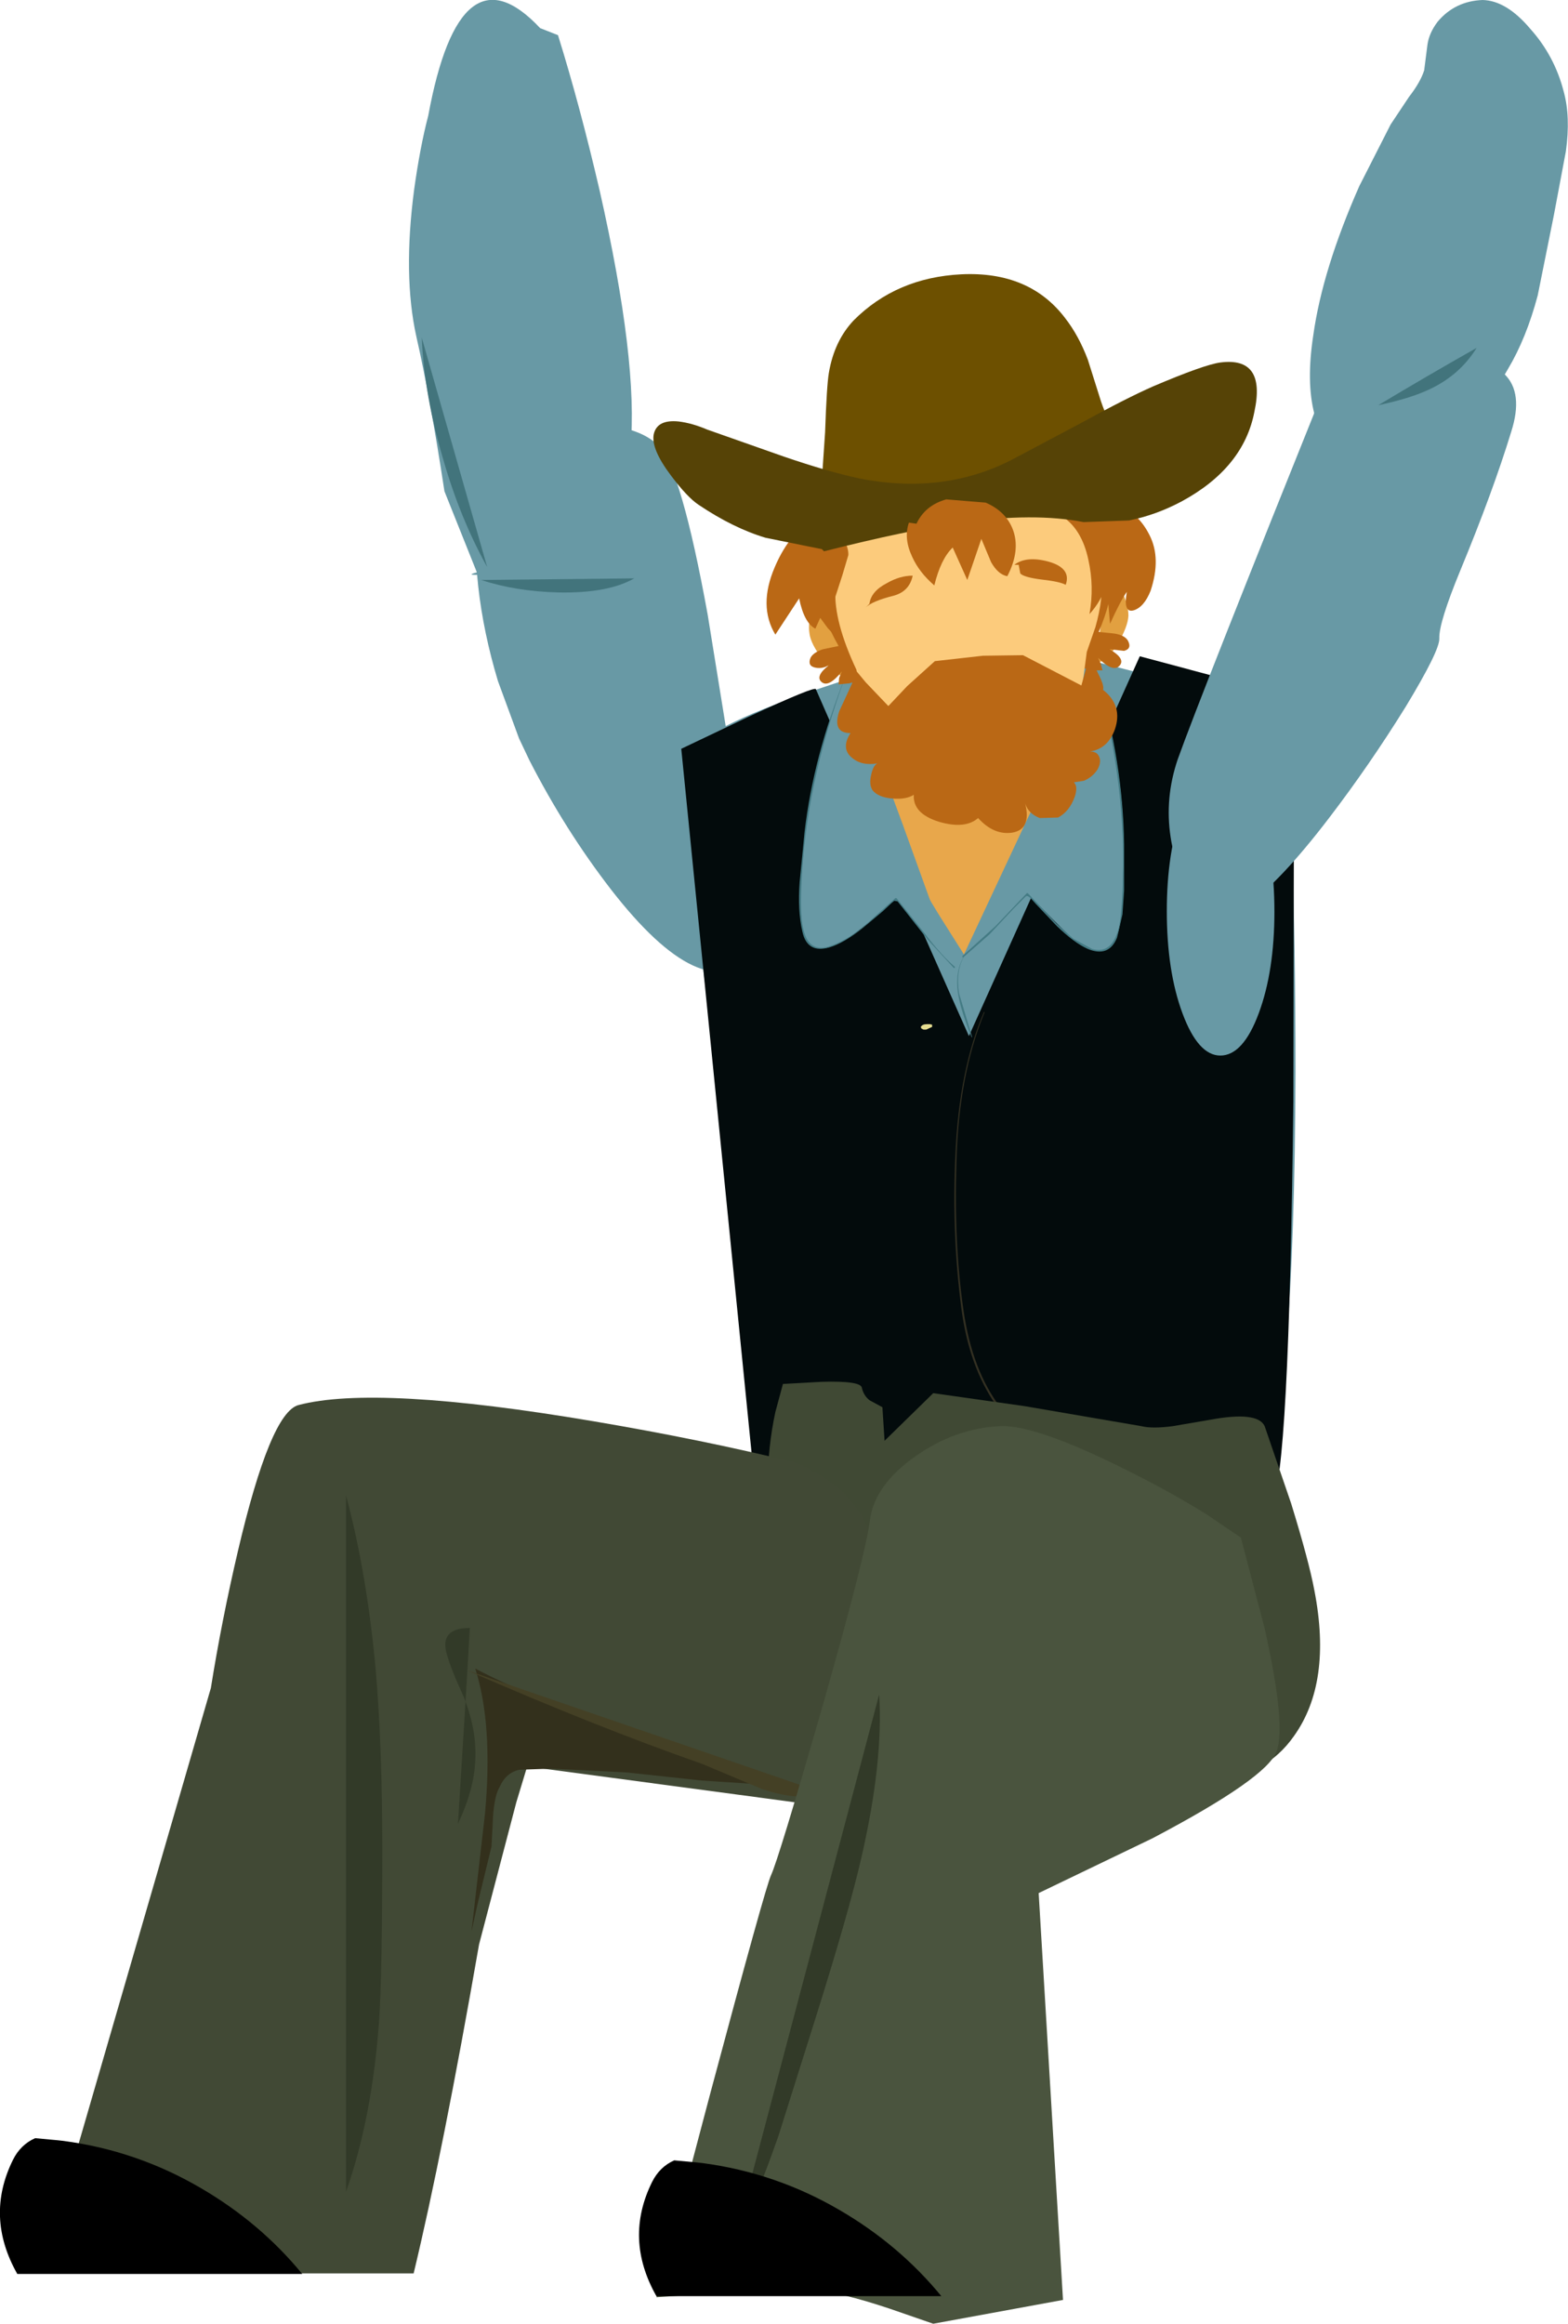 <?xml version="1.0" encoding="UTF-8" standalone="no"?>
<svg xmlns:xlink="http://www.w3.org/1999/xlink" height="214.75px" width="145.0px" xmlns="http://www.w3.org/2000/svg">
  <g transform="matrix(1.0, 0.0, 0.0, 1.0, 5.3, 26.7)">
    <path d="M69.15 104.4 L74.3 105.8 Q83.35 107.75 93.7 107.2 101.75 106.75 110.3 104.7 L111.45 109.45 Q102.55 111.65 93.95 112.1 83.0 112.7 73.25 110.55 L67.6 109.05 65.5 108.25 67.5 103.8 69.15 104.4" fill="#2b120c" fill-rule="evenodd" stroke="none"/>
    <path d="M64.55 59.5 L64.4 61.65 Q59.7 66.45 51.2 55.5 46.95 50.0 43.65 43.55 L42.7 41.55 40.75 36.25 Q38.05 27.3 38.85 19.15 39.1 16.7 41.3 14.95 43.2 13.45 46.2 12.85 L51.65 12.7 Q54.35 13.2 55.6 14.5 57.7 16.65 60.15 30.15 L63.4 50.25 Q64.45 56.1 64.55 59.5" fill="#6899a5" fill-rule="evenodd" stroke="none"/>
    <path d="M53.35 26.75 Q50.9 28.15 46.3 28.05 42.4 27.95 39.2 26.9 L53.35 26.75" fill="#42747c" fill-rule="evenodd" stroke="none"/>
    <path d="M58.95 42.4 Q60.9 40.0 73.0 36.1 79.05 34.15 84.75 32.65 88.75 32.45 100.85 35.7 112.75 38.9 113.45 40.15 113.8 40.75 114.15 50.5 114.5 61.0 114.5 72.3 114.4 104.0 111.35 108.7 108.4 113.2 87.3 112.0 L73.1 110.7 66.75 109.85 Q64.05 94.0 61.7 77.6 57.0 44.85 58.95 42.4" fill="#6899a5" fill-rule="evenodd" stroke="none"/>
    <path d="M63.9 39.55 Q70.15 36.65 70.15 37.0 L77.25 53.2 84.3 69.05 100.1 33.95 106.65 35.7 Q113.35 37.65 113.85 38.8 114.2 39.45 114.35 50.6 L114.3 75.05 Q113.9 110.2 112.3 112.1 111.45 113.1 108.15 113.2 L101.1 112.5 Q97.1 111.75 94.1 110.45 90.75 109.05 89.85 107.5 85.45 115.1 74.55 113.85 71.15 113.45 67.5 112.2 L64.55 111.05 57.7 42.5 63.9 39.55" fill="#030b0c" fill-rule="evenodd" stroke="none"/>
    <path d="M76.55 43.35 L76.65 39.3 92.8 46.1 Q92.3 51.0 88.05 56.8 L85.2 60.25 83.9 61.6 81.5 57.8 Q78.85 53.5 77.75 50.7 76.65 47.95 76.55 43.35" fill="#e8a74b" fill-rule="evenodd" stroke="none"/>
    <path d="M72.9 35.75 L73.55 38.65 Q74.2 38.6 78.2 49.55 L82.95 62.7 80.25 59.75 77.55 56.35 Q74.5 59.1 73.25 59.9 70.4 61.8 69.35 60.25 68.25 58.8 69.1 50.95 69.75 43.9 72.9 35.75" fill="#6899a5" fill-rule="evenodd" stroke="none"/>
    <path d="M96.2 35.85 Q98.6 44.4 98.6 51.35 L98.55 56.05 Q98.35 59.75 97.55 60.65 96.35 62.0 93.7 59.9 L89.7 55.9 86.7 59.0 83.75 61.7 89.65 49.1 Q94.65 38.6 95.25 38.7 L96.2 35.85" fill="#6899a5" fill-rule="evenodd" stroke="none"/>
    <path d="M85.7 66.8 L85.75 66.85 Q83.35 72.65 83.15 80.65 82.9 88.2 83.8 94.4 84.6 99.95 87.2 103.35 L90.55 107.0 94.15 110.4 94.15 110.5 94.1 110.5 90.25 107.05 86.8 103.15 Q84.3 99.55 83.6 94.2 82.7 87.3 83.05 79.95 83.4 72.1 85.7 66.8" fill="#333022" fill-rule="evenodd" stroke="none"/>
    <path d="M79.9 68.35 L79.85 68.2 Q80.0 67.95 80.4 67.95 L80.7 67.95 80.9 68.0 80.9 68.2 80.35 68.45 80.1 68.45 79.9 68.35" fill="#e5dd91" fill-rule="evenodd" stroke="none"/>
    <path d="M72.9 35.75 Q69.15 45.85 68.8 55.25 68.7 57.9 68.95 59.0 69.4 61.3 71.25 60.8 72.8 60.35 74.6 58.9 L77.5 56.3 77.6 56.3 80.2 59.55 Q81.8 61.65 83.0 62.65 L83.0 62.75 82.9 62.75 80.5 60.15 78.3 57.35 77.7 56.6 77.4 56.55 77.15 56.75 76.35 57.5 74.5 59.05 Q72.75 60.45 71.4 60.85 69.35 61.45 68.9 59.4 68.45 57.45 68.65 54.8 L69.1 50.2 Q69.9 43.25 72.9 35.75" fill="#447b84" fill-rule="evenodd" stroke="none"/>
    <path d="M96.15 35.85 L96.2 35.85 Q98.55 43.75 98.65 51.35 L98.65 55.6 98.5 57.8 98.0 59.95 Q97.25 61.8 95.3 61.0 94.05 60.45 92.45 58.9 L90.5 56.85 90.05 56.35 Q89.7 56.0 89.55 56.15 L88.4 57.3 86.2 59.65 83.75 61.8 83.7 61.75 83.7 61.65 86.75 58.9 89.65 55.85 89.75 55.85 92.4 58.65 93.95 60.05 95.7 61.0 Q97.45 61.5 98.1 59.25 98.4 58.25 98.5 55.6 98.95 46.05 96.15 35.85" fill="#447b84" fill-rule="evenodd" stroke="none"/>
    <path d="M76.3 103.35 L76.5 106.45 81.0 102.05 89.45 103.25 100.25 105.1 Q101.25 105.35 103.15 105.1 L106.65 104.5 Q111.0 103.7 111.65 105.1 L114.1 112.25 Q115.75 117.6 116.25 120.3 117.9 128.8 114.35 133.75 113.05 135.6 111.2 136.6 109.65 137.45 108.5 137.3 105.7 137.05 79.65 130.15 L64.6 128.75 65.15 121.05 65.7 110.4 Q65.7 107.05 66.4 103.8 L67.1 101.2 70.7 101.0 Q74.3 100.9 74.4 101.55 74.55 102.25 75.1 102.7 L76.3 103.35" fill="#404934" fill-rule="evenodd" stroke="none"/>
    <path d="M79.25 41.4 L81.35 40.05 Q80.3 40.9 78.65 41.75 L78.15 42.0 79.25 41.4 M76.45 41.7 Q76.45 42.25 76.85 42.35 76.4 42.25 76.45 41.7" fill="#935b12" fill-rule="evenodd" stroke="none"/>
    <path d="M92.3 40.3 Q90.6 39.7 89.45 38.9 L91.6 40.0 94.45 40.05 94.5 40.05 Q94.7 41.2 92.3 40.3" fill="#935b12" fill-rule="evenodd" stroke="none"/>
    <path d="M83.4 40.2 L84.1 40.1 84.7 39.5 Q83.9 40.65 83.4 40.2" fill="#935b12" fill-rule="evenodd" stroke="none"/>
    <path d="M86.35 39.0 L86.4 39.0 Q86.4 39.65 87.2 39.65 L87.2 39.7 86.6 39.55 86.35 39.0" fill="#935b12" fill-rule="evenodd" stroke="none"/>
    <path d="M102.95 50.65 Q102.4 47.05 103.6 43.5 105.65 37.75 117.65 7.95 122.75 6.4 127.35 6.3 136.75 6.0 134.45 13.2 132.75 18.75 129.75 26.0 127.75 30.85 127.8 32.3 127.85 33.4 124.7 38.6 121.35 44.0 117.6 48.9 113.05 54.85 109.95 57.0 106.35 59.6 105.75 57.45 103.45 54.05 102.95 50.65" fill="#6899a5" fill-rule="evenodd" stroke="none"/>
    <path d="M84.15 61.25 Q83.0 62.7 83.4 65.15 L84.6 69.15 84.55 69.15 Q83.55 66.7 83.3 65.15 82.95 62.7 84.15 61.25" fill="#447b84" fill-rule="evenodd" stroke="none"/>
    <path d="M49.6 104.65 Q59.65 106.35 68.2 108.45 79.0 112.8 74.8 126.8 72.75 133.8 68.5 139.9 L43.45 136.55 42.45 139.85 39.0 153.0 Q35.65 172.2 32.95 183.4 L13.0 183.4 0.0 178.2 14.2 129.3 Q15.2 123.05 16.7 116.65 19.7 103.85 22.3 103.15 29.5 101.25 49.6 104.65" fill="#414935" fill-rule="evenodd" stroke="none"/>
    <path d="M68.45 138.8 L68.65 139.15 Q67.1 138.45 64.25 138.15 L59.6 137.85 52.65 137.1 45.7 136.75 42.75 136.85 Q41.5 137.1 40.9 138.45 40.45 139.2 40.3 141.05 L40.15 143.95 38.9 149.1 38.3 151.8 39.55 140.9 Q40.3 132.7 38.65 127.5 41.7 129.15 46.6 130.95 L54.75 133.8 61.55 136.7 Q65.8 138.55 68.45 138.8" fill="#33301c" fill-rule="evenodd" stroke="none"/>
    <path d="M65.2 138.65 L59.6 136.3 Q50.0 132.95 37.85 127.65 L71.0 139.05 Q68.7 139.8 65.2 138.65" fill="#444025" fill-rule="evenodd" stroke="none"/>
    <path d="M136.9 0.6 Q135.85 4.55 134.15 7.4 L131.95 11.15 129.9 14.75 Q127.7 15.95 125.55 17.25 124.0 18.1 122.3 17.65 L119.25 16.0 Q114.8 13.0 116.15 4.25 117.0 -1.8 120.4 -9.5 L123.3 -15.2 125.0 -17.75 Q126.05 -19.1 126.4 -20.2 L126.7 -22.55 Q126.85 -23.65 127.65 -24.7 129.25 -26.6 131.8 -26.7 134.0 -26.65 136.2 -24.05 138.45 -21.55 139.3 -18.25 139.95 -15.9 139.5 -12.7 L138.4 -6.85 136.9 0.6" fill="#6899a5" fill-rule="evenodd" stroke="none"/>
    <path d="M122.15 10.75 Q126.65 8.05 131.25 5.45 129.7 7.95 126.95 9.25 125.2 10.1 122.15 10.75" fill="#42747c" fill-rule="evenodd" stroke="none"/>
    <path d="M38.8 26.2 L35.8 18.7 Q34.45 9.85 33.2 4.4 31.95 -1.25 33.0 -9.2 33.55 -13.15 34.3 -16.0 37.25 -32.0 44.65 -24.1 L46.3 -23.45 Q48.3 -17.05 50.15 -9.1 53.75 6.8 53.0 14.7 52.25 22.75 44.75 25.35 42.3 26.15 39.45 26.4 37.55 26.5 38.8 26.2" fill="#6899a5" fill-rule="evenodd" stroke="none"/>
    <path d="M33.7 4.5 L39.75 25.7 Q37.25 21.2 35.7 15.8 33.95 9.95 33.7 4.5" fill="#42747c" fill-rule="evenodd" stroke="none"/>
    <path d="M99.95 109.7 Q103.4 111.45 106.35 113.3 L109.45 115.4 111.65 123.8 Q113.65 132.75 112.75 135.15 111.9 137.6 101.25 143.2 L90.75 148.25 93.0 185.85 81.0 188.05 76.95 186.65 Q72.45 185.15 70.15 185.0 67.9 184.85 61.45 185.2 L55.4 185.6 60.4 166.7 Q65.5 147.65 66.0 146.6 66.7 145.1 70.7 131.2 74.8 116.8 75.15 113.75 75.6 110.5 79.4 107.85 83.05 105.3 87.15 105.1 90.6 104.9 99.95 109.7" fill="#4a543e" fill-rule="evenodd" stroke="none"/>
    <path d="M29.75 160.15 Q29.1 169.05 26.7 175.85 L26.7 111.5 Q28.65 118.8 29.45 127.7 30.05 134.7 30.05 144.1 30.05 155.85 29.75 160.15" fill="#323a28" fill-rule="evenodd" stroke="none"/>
    <path d="M37.75 130.55 L37.6 130.15 Q36.35 127.45 36.0 126.1 35.35 123.75 38.15 123.75 L37.75 130.55 Q38.8 133.4 38.65 136.0 38.55 138.65 37.05 141.85 L37.75 130.55" fill="#323a28" fill-rule="evenodd" stroke="none"/>
    <path d="M70.15 159.7 L66.7 170.65 Q64.55 176.8 62.35 181.4 L62.5 180.85 62.65 180.3 76.0 129.9 Q76.4 136.1 74.35 145.0 73.2 150.0 70.15 159.7" fill="#323a28" fill-rule="evenodd" stroke="none"/>
    <path d="M107.55 44.2 Q109.65 44.2 111.1 48.1 112.55 52.0 112.55 57.55 112.55 63.05 111.1 66.95 109.65 70.85 107.55 70.85 105.5 70.85 104.05 66.95 102.6 63.05 102.6 57.5 102.6 52.0 104.05 48.1 105.5 44.2 107.55 44.2" fill="#6899a5" fill-rule="evenodd" stroke="none"/>
    <path d="M22.65 183.45 L-3.7 183.45 Q-6.7 178.15 -4.1 172.9 -3.4 171.5 -2.05 170.9 L0.1 171.1 0.55 171.15 Q7.35 172.05 13.25 175.5 18.75 178.7 22.65 183.45 M59.65 173.2 Q66.45 174.1 72.35 177.55 77.85 180.75 81.75 185.5 L55.4 185.5 Q52.4 180.2 55.0 174.95 55.7 173.55 57.05 172.95 L59.2 173.15 59.65 173.2" fill="#000000" fill-rule="evenodd" stroke="none"/>
    <path d="M69.8 29.6 Q70.3 28.15 71.1 28.2 L72.95 35.7 Q72.15 36.0 70.85 34.35 69.65 32.8 69.55 31.8 69.4 30.85 69.8 29.6" fill="#e2a040" fill-rule="evenodd" stroke="none"/>
    <path d="M99.05 30.2 Q99.0 31.25 98.0 32.9 96.85 34.7 96.05 34.45 L97.05 26.8 Q97.85 26.65 98.5 28.05 99.05 29.25 99.05 30.2" fill="#e2a040" fill-rule="evenodd" stroke="none"/>
    <path d="M96.05 23.45 Q98.8 25.9 96.3 31.7 L97.75 31.85 Q98.7 32.0 99.0 32.5 99.4 33.25 98.65 33.45 L97.3 33.3 Q98.85 34.2 98.2 34.85 97.6 35.45 96.25 34.1 L96.5 34.65 96.65 35.25 95.7 35.25 94.7 35.0 94.9 32.1 94.65 29.1 94.35 26.0 Q94.2 23.55 94.75 23.65 L96.05 23.45" fill="#ba6815" fill-rule="evenodd" stroke="none"/>
    <path d="M71.6 24.8 L72.9 24.8 Q73.45 24.65 73.6 27.1 L73.6 30.2 Q73.5 31.75 73.65 33.2 L74.2 36.15 73.25 36.45 72.25 36.55 72.3 35.95 72.55 35.35 Q71.35 36.85 70.7 36.35 70.0 35.8 71.45 34.7 70.8 35.15 70.1 35.0 69.35 34.85 69.65 34.1 69.9 33.6 70.8 33.3 L72.25 33.0 Q69.1 27.5 71.6 24.8" fill="#ba6815" fill-rule="evenodd" stroke="none"/>
    <path d="M71.95 27.8 L72.25 26.25 72.5 25.75 72.05 23.05 71.65 19.7 94.7 17.25 Q95.1 22.0 94.95 22.5 L95.55 23.65 Q96.35 24.9 96.55 26.7 96.75 28.6 96.0 31.25 L95.2 33.55 94.25 40.75 Q93.55 42.35 92.15 44.05 89.4 47.5 85.8 48.0 82.2 48.5 78.25 44.85 L75.9 42.3 75.05 41.1 Q75.0 42.0 74.85 41.7 74.5 41.1 73.9 35.2 71.8 30.75 71.95 27.8" fill="#fccb7c" fill-rule="evenodd" stroke="none"/>
    <path d="M96.5 10.35 Q97.2 12.45 98.25 13.7 99.65 15.35 102.1 16.35 L92.6 18.25 83.05 19.75 73.95 20.75 70.4 20.8 Q68.25 20.85 67.5 21.35 L68.35 20.7 Q70.2 20.4 70.7 17.65 L71.0 13.25 Q71.15 8.9 71.35 7.75 71.85 4.8 73.65 2.9 77.6 -1.05 83.6 -1.35 89.9 -1.65 93.2 2.7 94.45 4.3 95.3 6.55 L96.5 10.35" fill="#6d5000" fill-rule="evenodd" stroke="none"/>
    <path d="M70.4 20.85 L69.95 21.3 Q70.65 20.95 71.7 22.0 73.2 23.4 73.15 24.6 L72.6 26.45 71.95 28.45 71.85 30.3 72.0 32.15 71.25 31.35 70.55 30.4 70.1 31.4 Q69.05 30.85 68.6 28.6 L66.4 31.95 Q64.8 29.3 66.35 25.7 67.75 22.4 70.4 20.85" fill="#ba6815" fill-rule="evenodd" stroke="none"/>
    <path d="M93.25 20.8 Q95.35 19.3 97.6 19.85 99.85 20.45 101.0 22.75 102.1 24.9 101.1 27.9 100.5 29.4 99.55 29.7 98.55 30.0 98.9 28.0 98.3 28.85 97.35 30.95 L97.2 29.2 97.0 27.4 Q96.5 28.9 95.45 30.05 95.9 27.5 95.35 25.05 94.75 22.2 92.9 21.0 L93.25 20.8" fill="#ba6815" fill-rule="evenodd" stroke="none"/>
    <path d="M107.55 6.8 Q111.8 6.25 110.7 11.35 109.7 16.55 103.95 19.65 101.6 20.9 99.1 21.4 L94.9 21.55 Q90.35 20.65 83.55 21.6 78.6 22.3 70.9 24.25 L70.7 24.05 65.5 23.0 Q62.5 22.1 59.3 19.95 58.25 19.25 56.75 17.25 54.9 14.8 55.15 13.45 55.45 12.05 57.45 12.25 58.7 12.4 60.1 13.0 L67.2 15.5 Q71.3 16.9 74.1 17.5 81.8 19.05 88.15 15.85 L94.75 12.35 Q98.85 10.1 101.35 9.0 106.05 7.0 107.55 6.8" fill="#564306" fill-rule="evenodd" stroke="none"/>
    <path d="M81.1 27.4 Q79.7 26.2 79.05 24.75 78.25 23.05 78.75 21.6 L79.45 21.7 Q80.25 20.0 82.2 19.45 L85.85 19.75 Q87.7 20.55 88.35 22.2 89.1 24.15 87.85 26.55 87.0 26.4 86.35 25.25 L85.45 23.1 84.15 26.9 82.8 23.9 Q81.7 24.95 81.1 27.4" fill="#ba6815" fill-rule="evenodd" stroke="none"/>
    <path d="M75.1 29.1 Q75.25 27.95 76.7 27.2 77.9 26.5 79.1 26.5 78.8 27.95 77.35 28.35 75.35 28.85 74.75 29.45 L75.1 29.1" fill="#ba6815" fill-rule="evenodd" stroke="none"/>
    <path d="M88.9 25.5 L88.5 25.5 Q89.6 24.65 91.65 25.2 93.8 25.8 93.25 27.35 92.75 27.05 90.95 26.85 89.4 26.65 89.05 26.3 L88.9 25.5" fill="#ba6815" fill-rule="evenodd" stroke="none"/>
    <path d="M73.3 34.6 Q72.65 33.6 72.65 33.05 72.65 32.2 73.15 33.95 L73.3 34.6 74.75 36.35 76.85 38.55 78.6 36.7 81.15 34.4 85.6 33.9 89.3 33.85 94.7 36.65 95.1 35.2 95.5 33.95 96.25 35.55 Q96.85 36.7 96.7 37.05 98.55 38.5 97.8 40.7 97.15 42.5 95.5 42.75 96.1 42.75 96.3 43.15 96.6 43.65 96.2 44.4 95.75 45.1 94.95 45.45 L94.0 45.6 Q94.4 45.95 94.1 46.9 93.6 48.3 92.55 48.85 L90.85 48.9 Q89.8 48.5 89.5 47.55 90.1 49.95 88.3 50.25 86.6 50.5 85.15 48.9 83.95 49.95 81.55 49.25 79.1 48.5 79.2 46.75 78.5 47.2 77.25 47.1 75.95 47.0 75.4 46.35 75.05 45.85 75.25 44.95 75.45 44.0 75.85 43.85 74.35 44.1 73.45 43.3 72.45 42.45 73.35 41.05 71.65 41.05 72.3 39.05 L73.5 36.45 Q73.65 35.85 73.3 34.6 M94.0 45.6 L93.15 45.4 94.0 45.6" fill="#ba6815" fill-rule="evenodd" stroke="none"/>
  </g>
</svg>
